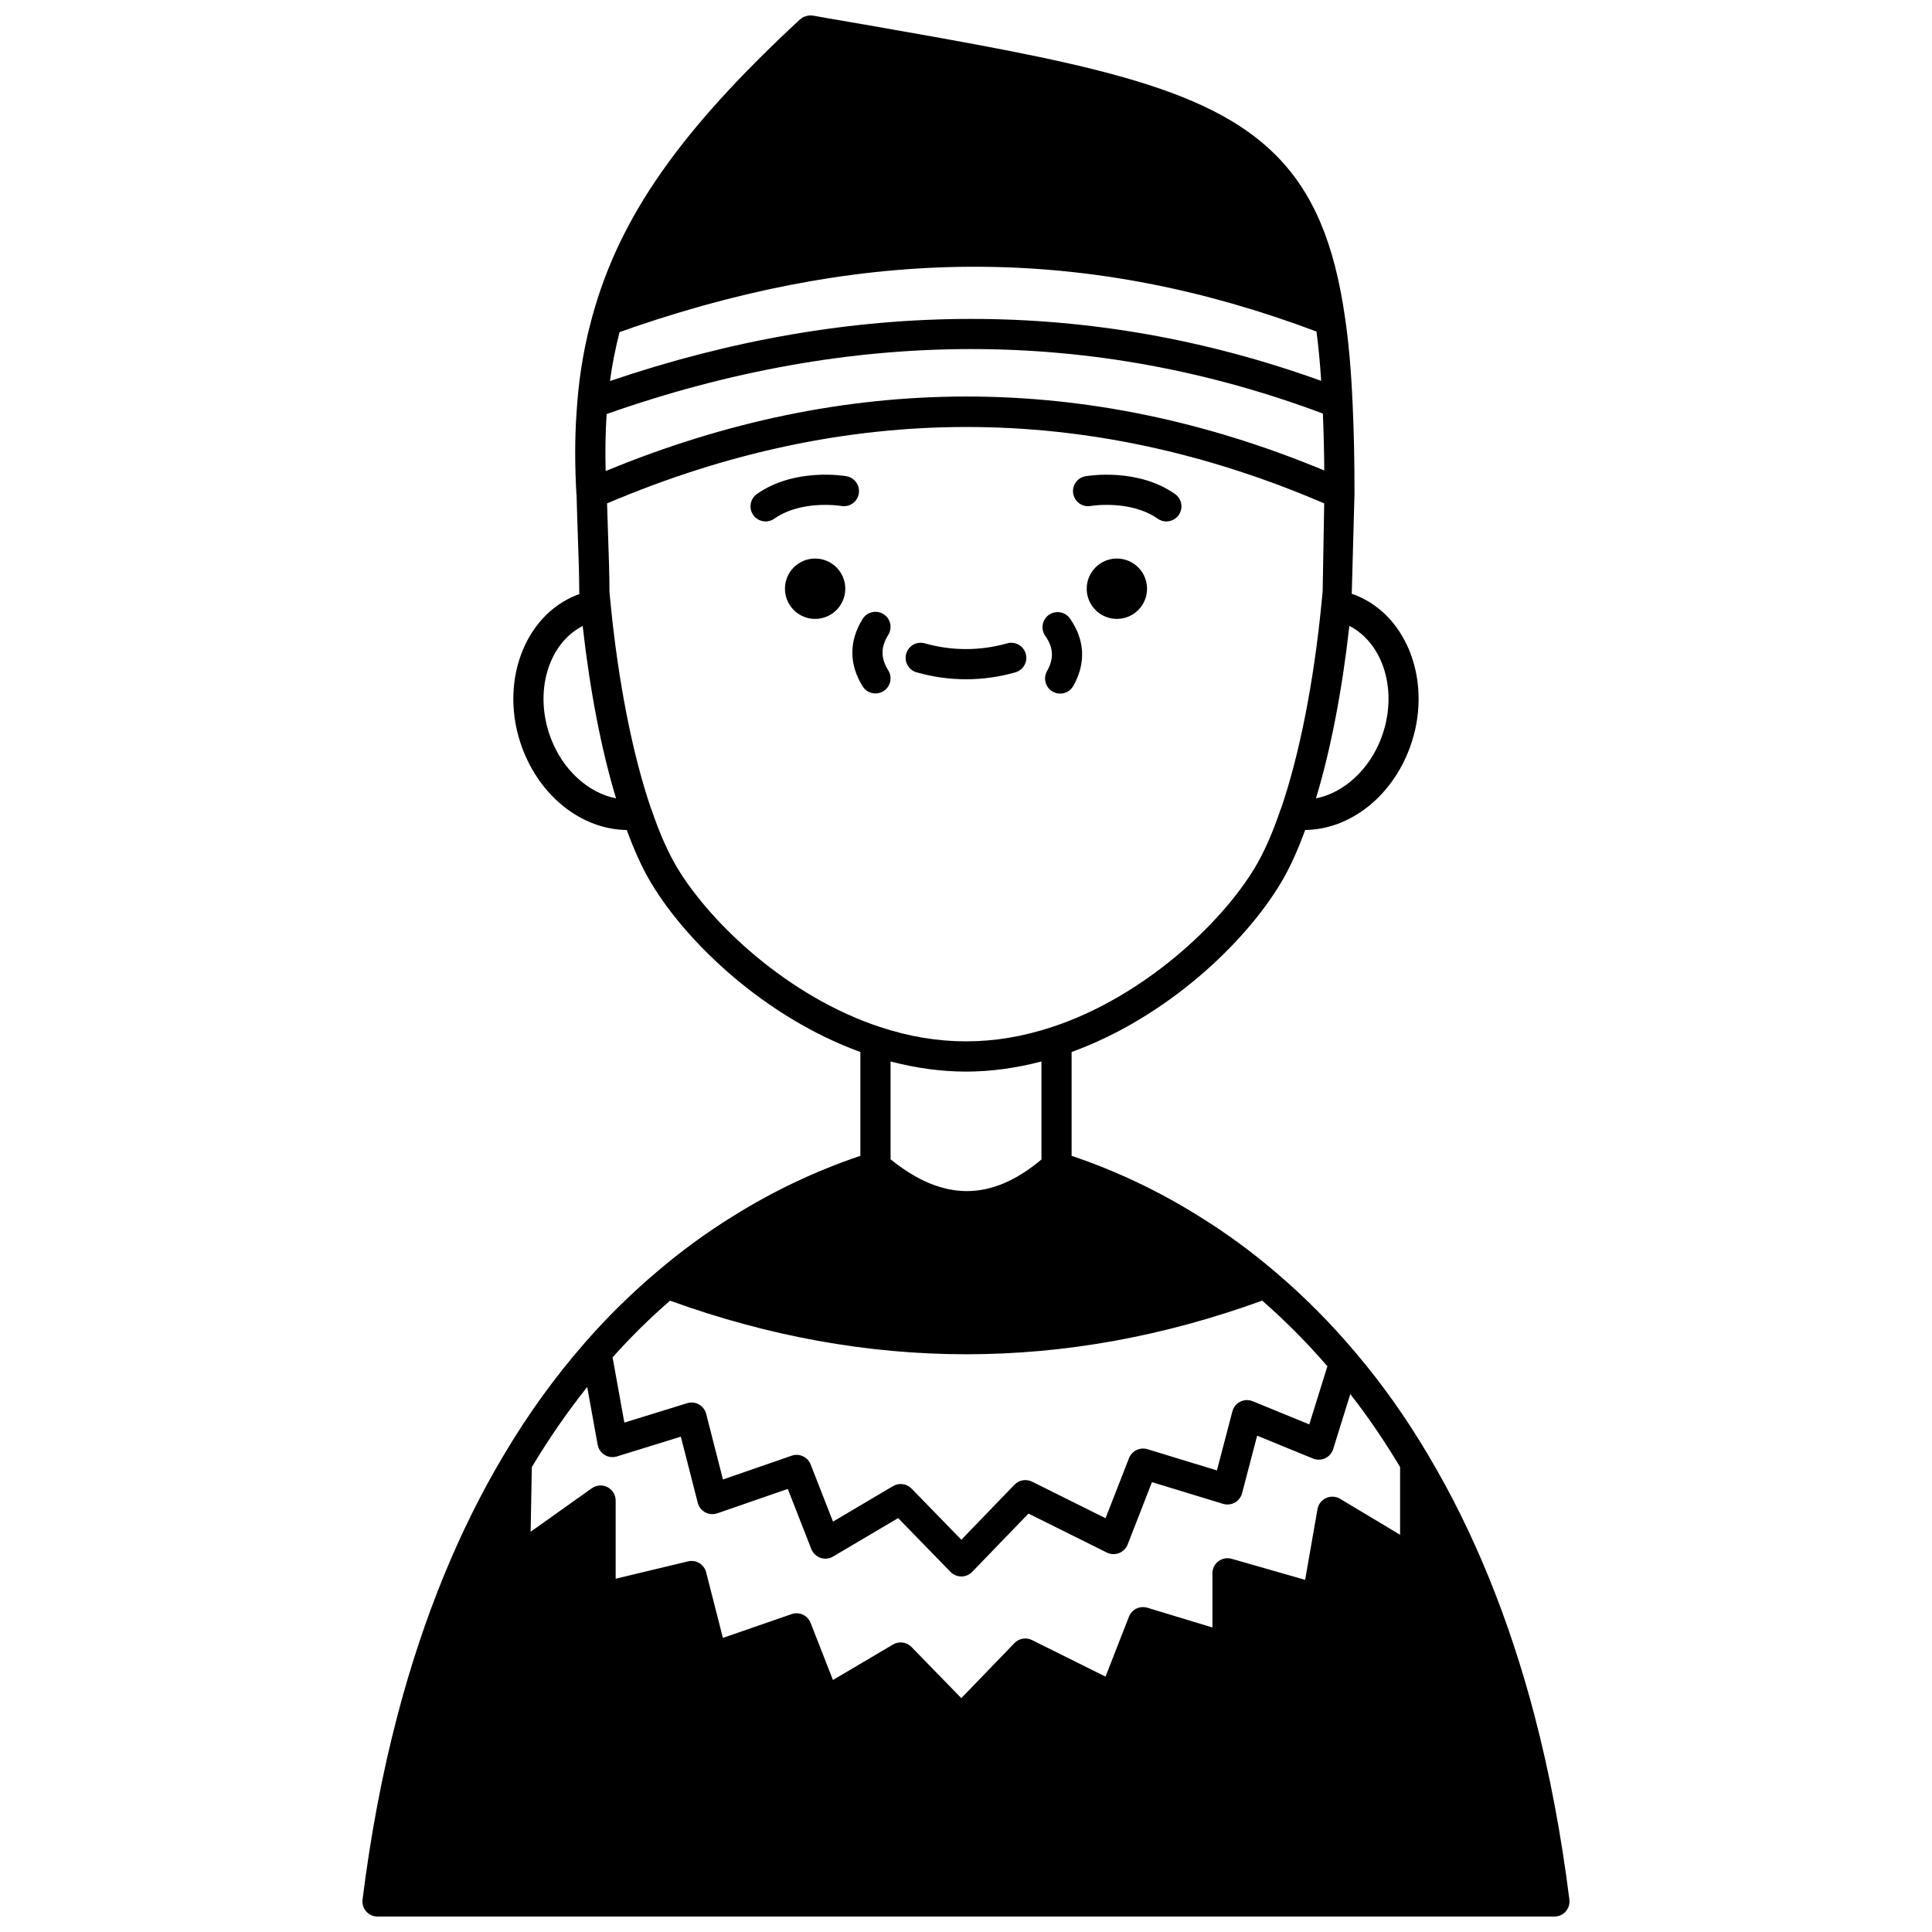 <?xml version="1.0" encoding="UTF-8"?>
<!-- Uploaded to: ICON Repo, www.svgrepo.com, Generator: ICON Repo Mixer Tools -->
<svg width="800px" height="800px" version="1.1" viewBox="144 144 512 512" xmlns="http://www.w3.org/2000/svg">
 <defs>
  <clipPath id="a">
   <path d="m240 148.09h320v503.81h-320z"/>
  </clipPath>
 </defs>
 <path d="m447.98 300.02c0 4.414-3.578 7.996-7.996 7.996s-7.996-3.582-7.996-7.996c0-4.418 3.578-8 7.996-8s7.996 3.582 7.996 8"/>
 <path d="m368.01 300.02c0 4.414-3.578 7.996-7.996 7.996s-7.996-3.582-7.996-7.996c0-4.418 3.578-8 7.996-8s7.996 3.582 7.996 8"/>
 <path d="m433.03 278.09c0.102-0.023 10.52-1.73 17.77 3.371 0.699 0.492 1.504 0.727 2.297 0.727 1.254 0 2.496-0.594 3.273-1.699 1.266-1.809 0.836-4.301-0.973-5.57-10-7.035-23.199-4.805-23.746-4.707-2.172 0.383-3.613 2.449-3.238 4.621s2.445 3.629 4.617 3.258z"/>
 <path d="m366.96 278.09c2.199 0.363 4.246-1.074 4.621-3.246 0.387-2.176-1.066-4.25-3.242-4.633-0.555-0.105-13.746-2.332-23.746 4.707-1.809 1.266-2.242 3.762-0.973 5.57 0.781 1.109 2.019 1.699 3.273 1.699 0.793 0 1.594-0.234 2.297-0.727 7.231-5.078 17.586-3.406 17.77-3.371z"/>
 <path d="m386.91 322.18c4.273 1.215 8.68 1.832 13.086 1.832s8.812-0.617 13.086-1.832c2.125-0.605 3.359-2.816 2.75-4.938-0.605-2.129-2.816-3.348-4.938-2.75-7.129 2.027-14.676 2.027-21.805 0-2.137-0.602-4.336 0.625-4.938 2.75-0.602 2.121 0.633 4.332 2.758 4.938z"/>
 <g clip-path="url(#a)">
  <path d="m550.7 598.75c-6.75-25.746-16.164-48.859-27.957-68.699-0.055-0.141-0.148-0.25-0.219-0.383-0.016-0.023-0.027-0.051-0.043-0.074-5.797-9.801-12.25-18.906-19.172-27.051-6.602-7.844-13.789-15.07-21.336-21.461-6.383-5.445-13.109-10.367-19.977-14.613-10.816-6.809-22.25-12.195-34.008-16.164v-27.512c25.191-9.168 45.863-28.816 55.406-44.734 2.305-3.82 4.473-8.586 6.492-14.102 11.797-0.145 22.91-8.719 27.742-21.844 6.137-16.695-0.336-34.82-14.379-40.383-0.328-0.137-0.68-0.234-1.02-0.352l0.727-26.551c0-0.012-0.004-0.02-0.004-0.027 0-0.016 0.004-0.027 0.004-0.043 0-9.121-0.172-17.047-0.523-24.211-0.383-8.594-1.027-15.855-1.957-22.172-2.816-19.859-8.422-33.145-18.188-43.074-18.648-18.922-52.742-24.898-109.23-34.805-0.07-0.012-0.145-0.023-0.223-0.031l-3.644-0.629c-3.18-0.543-6.426-1.098-9.75-1.699-0.023-0.004-0.043 0.008-0.062 0.004-0.531-0.082-1.066-0.043-1.59 0.086-0.145 0.035-0.27 0.09-0.406 0.137-0.172 0.059-0.348 0.09-0.512 0.172-0.258 0.137-0.465 0.324-0.676 0.504-0.059 0.047-0.129 0.055-0.184 0.102-31.859 29.539-47.805 52.348-55.039 78.719-2.012 7.242-3.309 14.609-3.969 22.547l-0.246 3.484c-0.43 6.391-0.43 13.285 0 21.086 0.004 0.082 0.035 0.156 0.043 0.238 0.094 3.785 0.219 7.449 0.34 10.93 0.191 5.461 0.367 10.488 0.367 14.883 0 0.074 0.039 0.137 0.043 0.211 0.004 0.07-0.027 0.133-0.02 0.203v0.012c-0.242 0.09-0.508 0.156-0.738 0.258-14.098 5.582-20.578 23.711-14.434 40.406 4.836 13.129 15.945 21.695 27.742 21.844 2.023 5.519 4.195 10.285 6.492 14.098 9.555 15.918 30.223 35.57 55.414 44.734v27.512c-11.758 3.969-23.188 9.352-33.973 16.141-6.898 4.262-13.625 9.188-19.988 14.625-6.758 5.719-13.164 12.02-19.023 18.734-7.945 9.074-15.184 19.094-21.496 29.773-11.93 19.957-21.426 43.234-28.227 69.172-3.945 15.008-7.055 31.383-9.223 48.664-0.145 1.141 0.211 2.285 0.969 3.144 0.758 0.859 1.852 1.352 3 1.352h311.89c1.148 0 2.238-0.492 3-1.352 0.754-0.859 1.113-2.004 0.969-3.144-2.164-17.285-5.269-33.652-9.211-48.664zm-248.32-71.891c0.203 1.129 0.883 2.109 1.859 2.707 0.98 0.598 2.168 0.742 3.254 0.402l16.934-5.238 4.484 17.523c0.277 1.082 0.996 2 1.98 2.531 0.977 0.531 2.144 0.625 3.203 0.258l18.676-6.461 6.238 15.934c0.43 1.09 1.312 1.938 2.418 2.324 1.113 0.383 2.332 0.262 3.34-0.336l17.246-10.195 13.883 14.262c0.75 0.773 1.789 1.207 2.867 1.207h0.008c1.082 0 2.117-0.445 2.871-1.219l14.914-15.445 20.77 10.332c1 0.496 2.172 0.551 3.223 0.148 1.047-0.402 1.879-1.23 2.285-2.273l6.449-16.539 18.844 5.754c1.043 0.316 2.168 0.191 3.113-0.332 0.949-0.527 1.645-1.422 1.918-2.481l4-15.254 14.809 6.066c1.031 0.418 2.199 0.395 3.219-0.082 1.016-0.48 1.781-1.359 2.117-2.426l4.543-14.586c4.684 6.012 9.094 12.492 13.191 19.332v17.953l-15.898-9.527c-1.125-0.676-2.516-0.75-3.719-0.207-1.199 0.547-2.051 1.652-2.273 2.945l-3.273 18.738-19.473-5.578c-1.215-0.344-2.512-0.105-3.508 0.652-1.004 0.754-1.59 1.934-1.59 3.191v14.359l-17.234-5.231c-1.988-0.609-4.125 0.43-4.887 2.371l-6.207 15.883-19.48-9.688c-1.559-0.777-3.441-0.453-4.66 0.805l-14.082 14.586-13.199-13.559c-1.285-1.324-3.312-1.586-4.902-0.652l-15.91 9.406-5.922-15.141c-0.785-2-3.008-3.023-5.035-2.32l-18.207 6.297-4.441-17.383c-0.543-2.121-2.688-3.414-4.805-2.898l-19.176 4.609v-20.719c0-1.496-0.836-2.867-2.164-3.555-1.332-0.688-2.934-0.574-4.152 0.297l-16.215 11.52 0.312-17.125c4.461-7.457 9.371-14.574 14.68-21.234zm97.625-98.875c6.582 0 13.285-0.926 19.992-2.684v25.973c-13.328 11.191-26.113 11.168-39.988-0.043v-25.926c6.711 1.75 13.414 2.68 19.996 2.68zm110.13-88.637c-3.191 8.656-10.043 14.773-17.387 16.223 3.91-12.918 6.922-28.535 8.848-45.699 9.098 4.66 12.973 17.426 8.539 29.477zm-201.95-107.34c1.148-0.387 2.316-0.766 3.406-1.172l-0.004-0.012c0.168-0.062 0.348-0.129 0.477-0.191 0.141-0.031 0.277-0.07 0.414-0.117 63.363-21.531 120.76-21.094 180.4 1.344 0.52 3.953 0.941 8.25 1.25 13.074-60.68-21.906-124.02-21.887-188.48 0.047 0.605-4.445 1.453-8.742 2.543-12.973zm-3.676 36.828c-0.145-5.199-0.066-9.996 0.234-14.648l0.035-0.465c65.023-22.914 128.84-22.953 189.8-0.129 0.195 4.668 0.324 9.641 0.371 15.086-62.918-26.184-126.92-26.133-190.44 0.156zm-14.637 70.52c-4.426-12.031-0.57-24.777 8.543-29.469 1.93 17.18 4.941 32.785 8.848 45.695-7.359-1.441-14.203-7.562-17.391-16.227zm33.586 34.586c-2.394-3.981-4.684-9.152-6.793-15.379-0.062-0.172-0.133-0.34-0.211-0.5-4.84-14.23-8.609-33.391-10.637-54.062l-0.301-3.156c-0.004-4.434-0.176-9.484-0.367-14.98-0.098-2.711-0.188-5.555-0.27-8.457 63.391-27 127.3-27 190.05 0l-0.406 23.203-0.324 3.422c-2.023 20.633-5.789 39.781-10.629 54.016-0.082 0.164-0.152 0.332-0.215 0.508-2.109 6.227-4.402 11.398-6.797 15.383-8.84 14.734-29.445 34.242-53.805 42.246-15.281 5.043-30.191 5.043-45.48 0-24.363-7.996-44.973-27.504-53.812-42.242zm-1.891 114.75c26.09 9.441 52.316 14.203 78.527 14.203 26.215 0 52.406-4.766 78.398-14.215 6.062 5.277 11.855 11.109 17.281 17.395l-4.797 15.41-14.996-6.144c-1.059-0.438-2.269-0.391-3.301 0.121-1.031 0.516-1.793 1.453-2.082 2.566l-4.098 15.648-18.41-5.621c-1.996-0.605-4.129 0.426-4.894 2.371l-6.211 15.918-19.477-9.688c-1.559-0.777-3.441-0.453-4.66 0.805l-14.082 14.586-13.199-13.559c-1.285-1.324-3.312-1.586-4.902-0.652l-15.91 9.406-5.922-15.141c-0.785-2-3.008-3.031-5.035-2.32l-18.207 6.297-4.441-17.383c-0.27-1.062-0.965-1.965-1.918-2.5-0.957-0.539-2.098-0.656-3.133-0.332l-16.637 5.141-3.117-17.285c4.746-5.336 9.852-10.363 15.223-15.027z"/>
 </g>
 <path d="m379.4 321.66c-2.027-3.25-2.027-6.152 0-9.41 1.168-1.875 0.594-4.344-1.281-5.508-1.871-1.168-4.34-0.598-5.508 1.281-3.641 5.844-3.641 12.02 0 17.867 0.754 1.215 2.062 1.883 3.398 1.883 0.723 0 1.453-0.195 2.106-0.605 1.875-1.168 2.453-3.633 1.285-5.508z"/>
 <path d="m421.47 321.85c-1.082 1.922-0.406 4.363 1.52 5.445 0.621 0.348 1.297 0.516 1.961 0.516 1.398 0 2.75-0.73 3.488-2.035 3.391-6.008 3.082-12.18-0.887-17.855-1.266-1.809-3.754-2.246-5.57-0.984-1.809 1.262-2.25 3.758-0.984 5.57 2.199 3.141 2.344 6.023 0.473 9.344z"/>
</svg>